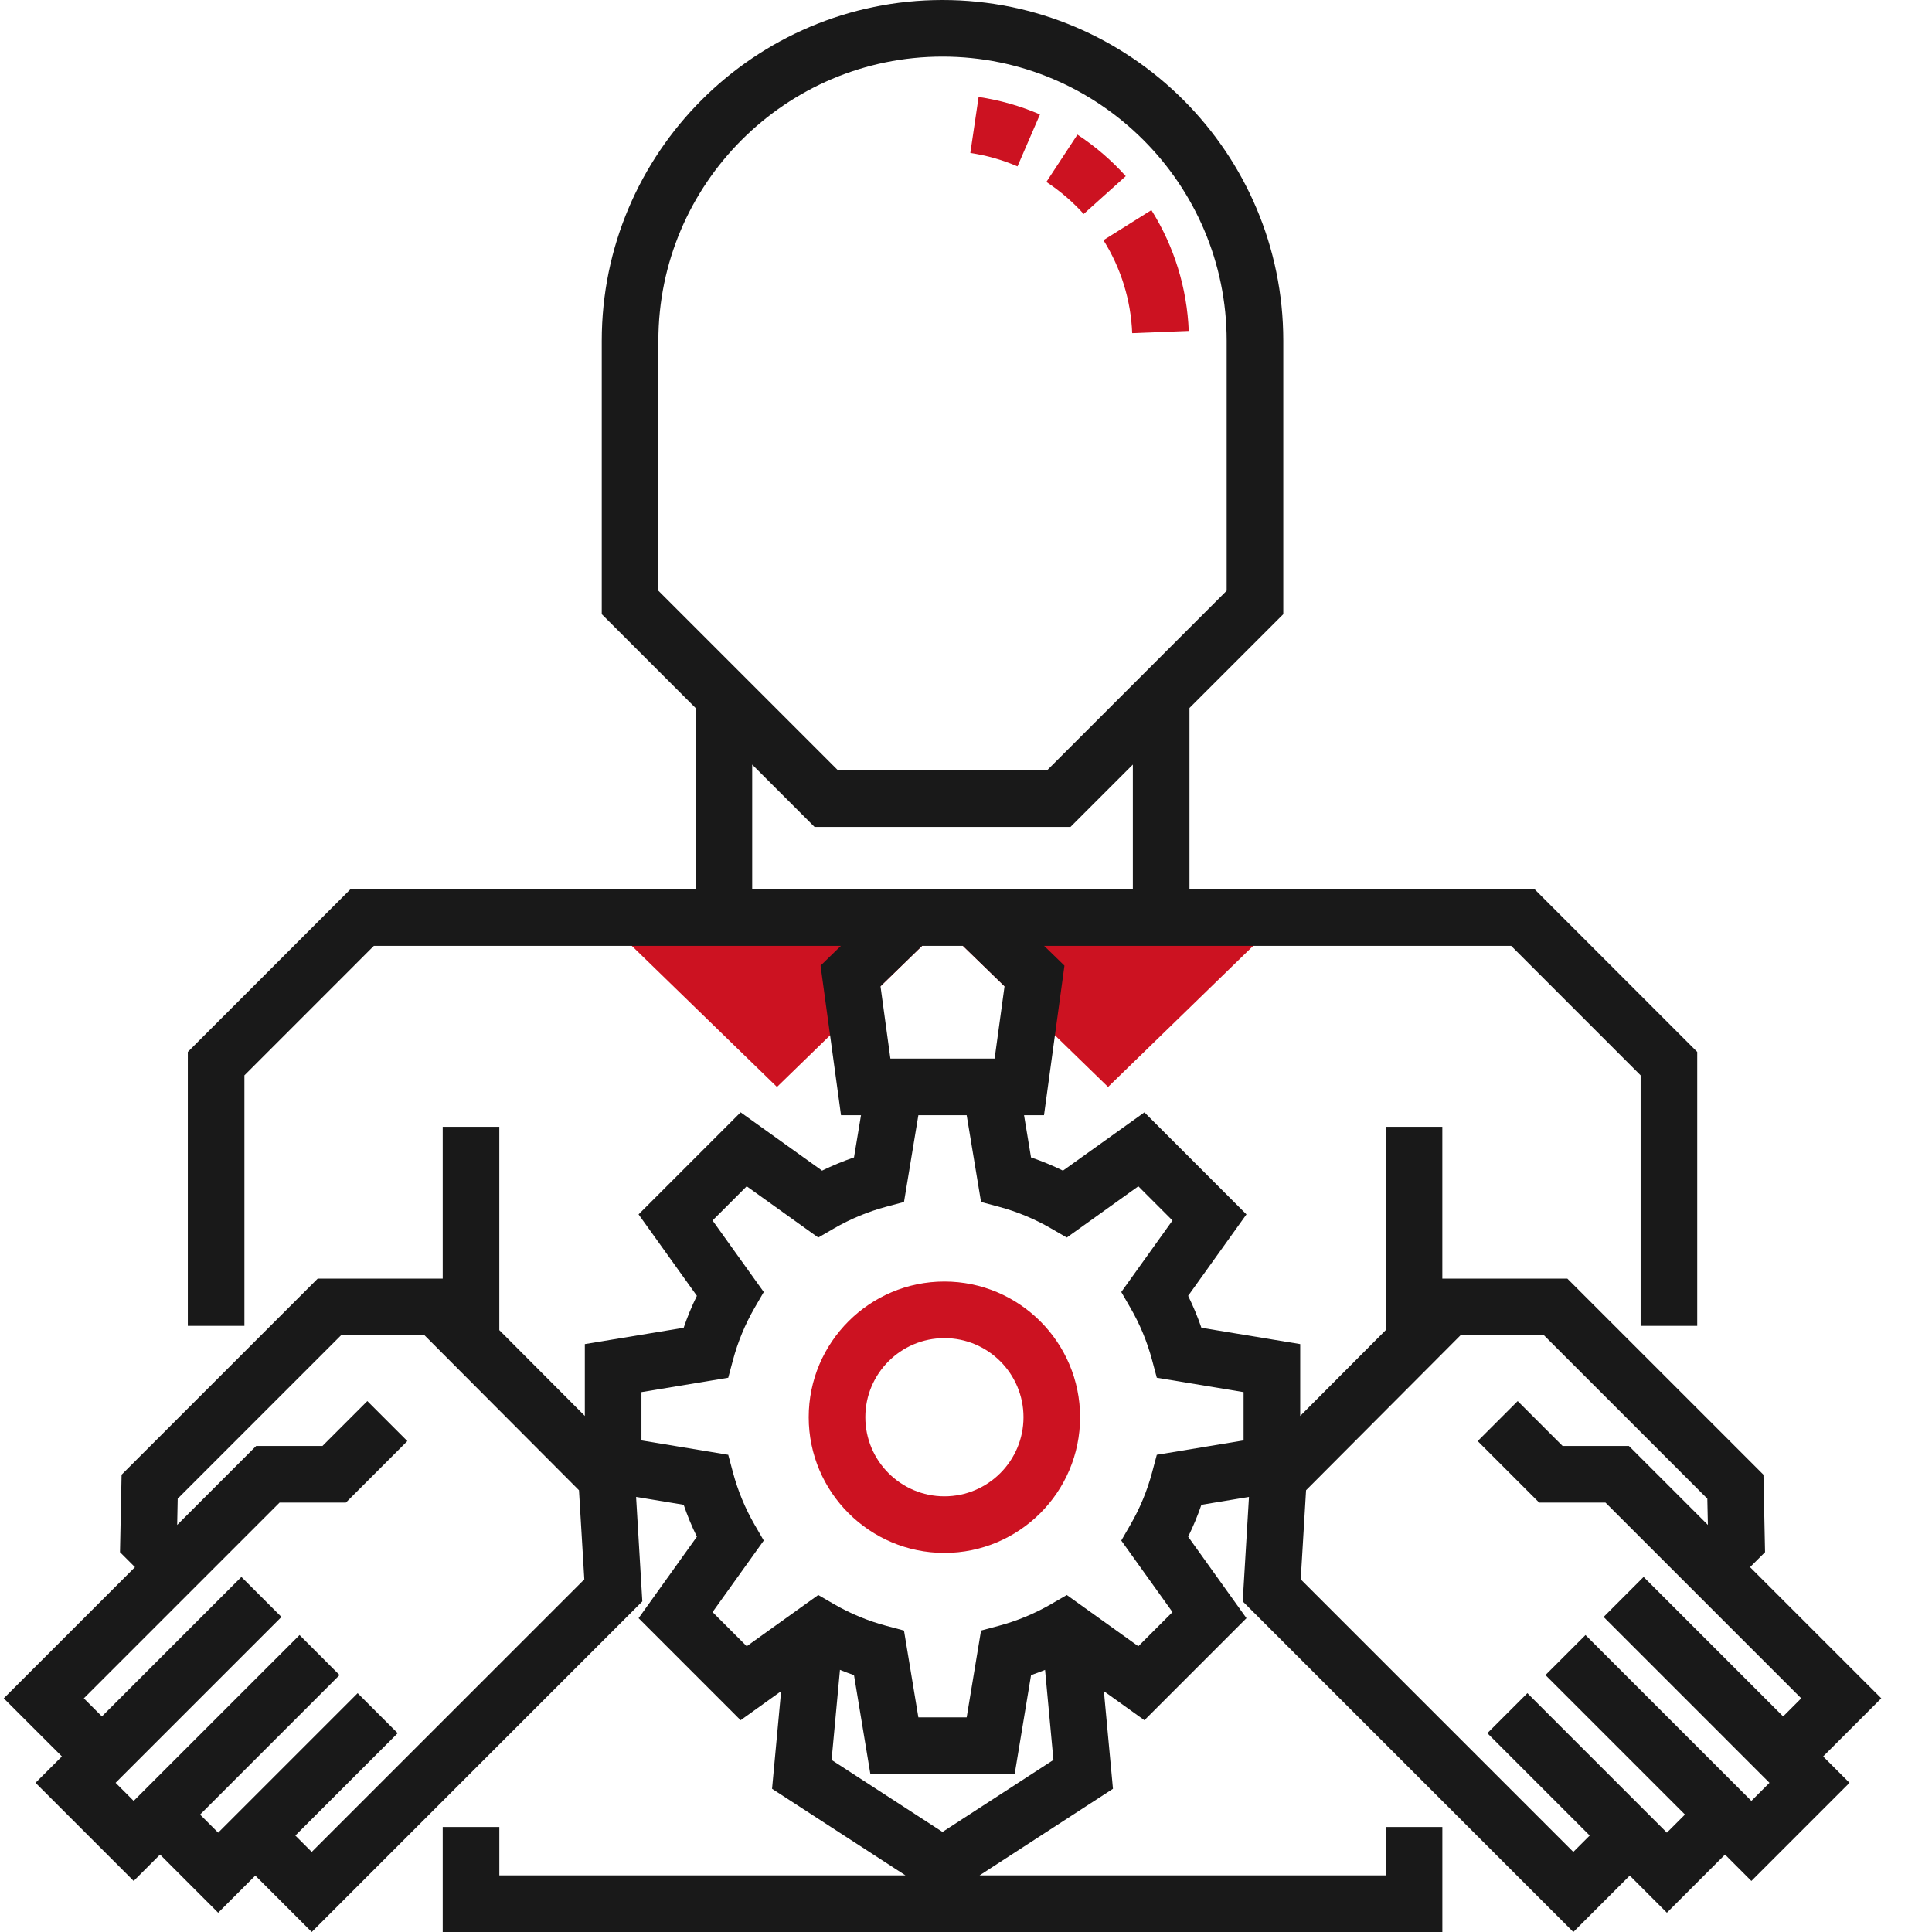 <?xml version="1.0" encoding="UTF-8"?>
<svg xmlns="http://www.w3.org/2000/svg" width="75" height="75" viewBox="0 0 75 75" fill="none">
  <path d="M50.908 34.522H22.268L30.162 42.195L36.588 35.947L43.015 42.195L50.908 34.522ZM43.952 12.933C43.901 11.653 43.516 10.409 42.836 9.324L44.697 8.156C45.581 9.566 46.081 11.184 46.147 12.847L43.952 12.933ZM42.068 8.307C41.641 7.832 41.154 7.414 40.62 7.063L41.826 5.226C42.518 5.68 43.148 6.222 43.702 6.838L42.068 8.307ZM39.499 6.459C38.914 6.206 38.299 6.031 37.668 5.938L37.989 3.764C38.809 3.885 39.61 4.113 40.371 4.442L39.499 6.459ZM36.662 60.284C33.757 60.284 31.394 57.921 31.394 55.016C31.394 52.112 33.757 49.749 36.662 49.749C39.566 49.749 41.929 52.112 41.929 55.016C41.929 57.921 39.566 60.284 36.662 60.284L36.662 60.284ZM36.662 51.946C34.969 51.946 33.592 53.323 33.592 55.016C33.592 56.709 34.969 58.087 36.662 58.087C38.355 58.087 39.732 56.709 39.732 55.016C39.732 53.323 38.355 51.946 36.662 51.946H36.662Z" fill="#CC1221"></path>
  <path d="M73.031 65.929L67.937 60.836L68.519 60.255L68.457 57.248L60.845 49.637H55.991V43.742H53.794V51.636L50.474 54.967V52.178L46.638 51.544C46.493 51.12 46.321 50.706 46.123 50.304L48.387 47.142L44.426 43.181L41.264 45.444C40.862 45.247 40.448 45.075 40.024 44.931L39.753 43.292H40.528L41.322 37.486L40.534 36.719H58.664L63.689 41.745V51.471H65.886V40.835L59.574 34.522H46.175V27.484L49.817 23.842V13.228C49.817 5.934 43.882 0 36.588 0C29.294 0 23.36 5.934 23.36 13.228V23.842L27.002 27.484V34.522H13.603L7.291 40.835V51.471H9.488V41.745L14.513 36.719H32.642L31.854 37.486L32.648 43.292H33.424L33.152 44.931C32.729 45.076 32.314 45.247 31.912 45.444L28.751 43.18L24.789 47.142L27.053 50.304C26.856 50.706 26.684 51.12 26.54 51.544L22.703 52.178V54.967L19.383 51.636V43.742H17.186V49.637H12.332L4.72 57.248L4.658 60.255L5.24 60.836L0.146 65.929L2.403 68.185L1.379 69.209L5.189 73.019L6.213 71.995L8.469 74.252L9.911 72.81L12.101 75L24.935 62.166L24.693 58.11L26.54 58.415C26.684 58.839 26.856 59.253 27.053 59.655L24.79 62.817L28.751 66.779L30.323 65.652L29.971 69.441L35.151 72.803H19.384V70.924H17.186V75H55.992V70.924H53.794V72.803H38.026L43.205 69.441L42.853 65.652L44.426 66.779L48.388 62.817L46.124 59.655C46.321 59.253 46.493 58.84 46.638 58.416L48.485 58.11L48.242 62.166L61.077 75L63.267 72.81L64.708 74.252L66.965 71.995L67.988 73.019L71.798 69.209L70.774 68.186L73.031 65.929ZM12.101 71.892L11.465 71.256L15.438 67.282L13.884 65.729L8.469 71.144L7.767 70.442L13.182 65.026L11.628 63.472L5.189 69.911L4.487 69.209L4.733 68.962L10.926 62.77L9.371 61.216L3.956 66.632L3.254 65.929L7.57 61.613L10.854 58.329H13.428L15.813 55.943L14.26 54.39L12.518 56.132H9.944L6.878 59.198L6.898 58.178L13.242 51.834H16.478L22.476 57.851L22.683 61.311L12.101 71.892ZM25.558 22.932V13.228C25.558 7.146 30.506 2.197 36.588 2.197C42.671 2.197 47.619 7.146 47.619 13.228V22.932L40.646 29.905H32.531L25.558 22.932ZM29.2 34.522V29.681L31.621 32.102H41.556L43.977 29.681V34.522H29.2ZM37.382 36.719L38.996 38.287L38.611 41.095H34.565L34.181 38.287L35.794 36.719H37.382ZM36.588 71.116L32.282 68.321L32.607 64.824C32.787 64.897 32.969 64.966 33.152 65.029L33.787 68.865H39.39L40.025 65.029C40.208 64.966 40.389 64.897 40.569 64.825L40.894 68.321L36.588 71.116ZM48.276 55.917L44.907 56.475L44.724 57.159C44.534 57.87 44.251 58.553 43.882 59.19L43.528 59.804L45.516 62.581L44.19 63.907L41.413 61.918L40.799 62.274C40.162 62.642 39.479 62.925 38.768 63.115L38.084 63.298L37.526 66.668H35.651L35.093 63.298L34.409 63.115C33.698 62.925 33.015 62.642 32.378 62.274L31.764 61.918L28.987 63.907L27.661 62.581L29.649 59.804L29.294 59.19C28.926 58.553 28.643 57.87 28.453 57.159L28.27 56.475L24.901 55.917V54.042L28.27 53.484L28.453 52.8C28.643 52.089 28.926 51.406 29.294 50.769L29.649 50.156L27.661 47.379L28.987 46.052L31.764 48.041L32.378 47.686C33.015 47.317 33.697 47.034 34.408 46.844L35.093 46.661L35.651 43.292H37.526L38.084 46.661L38.769 46.844C39.48 47.034 40.162 47.317 40.799 47.686L41.413 48.041L44.19 46.052L45.516 47.379L43.528 50.156L43.882 50.769C44.251 51.406 44.534 52.089 44.724 52.8L44.907 53.484L48.276 54.042L48.276 55.917ZM69.221 66.632L63.805 61.216L62.252 62.77L68.444 68.962L68.691 69.209L67.988 69.911L61.549 63.472L59.995 65.026L65.41 70.441L64.708 71.144L64.043 70.479L59.293 65.729L57.739 67.282L61.712 71.256L61.076 71.892L50.494 61.31L50.701 57.851L56.699 51.834H59.935L66.278 58.177L66.3 59.197L63.234 56.132H60.66L58.917 54.39L57.364 55.943L59.749 58.329H62.323L69.923 65.929L69.221 66.632Z" fill="#191919"></path>
</svg>
